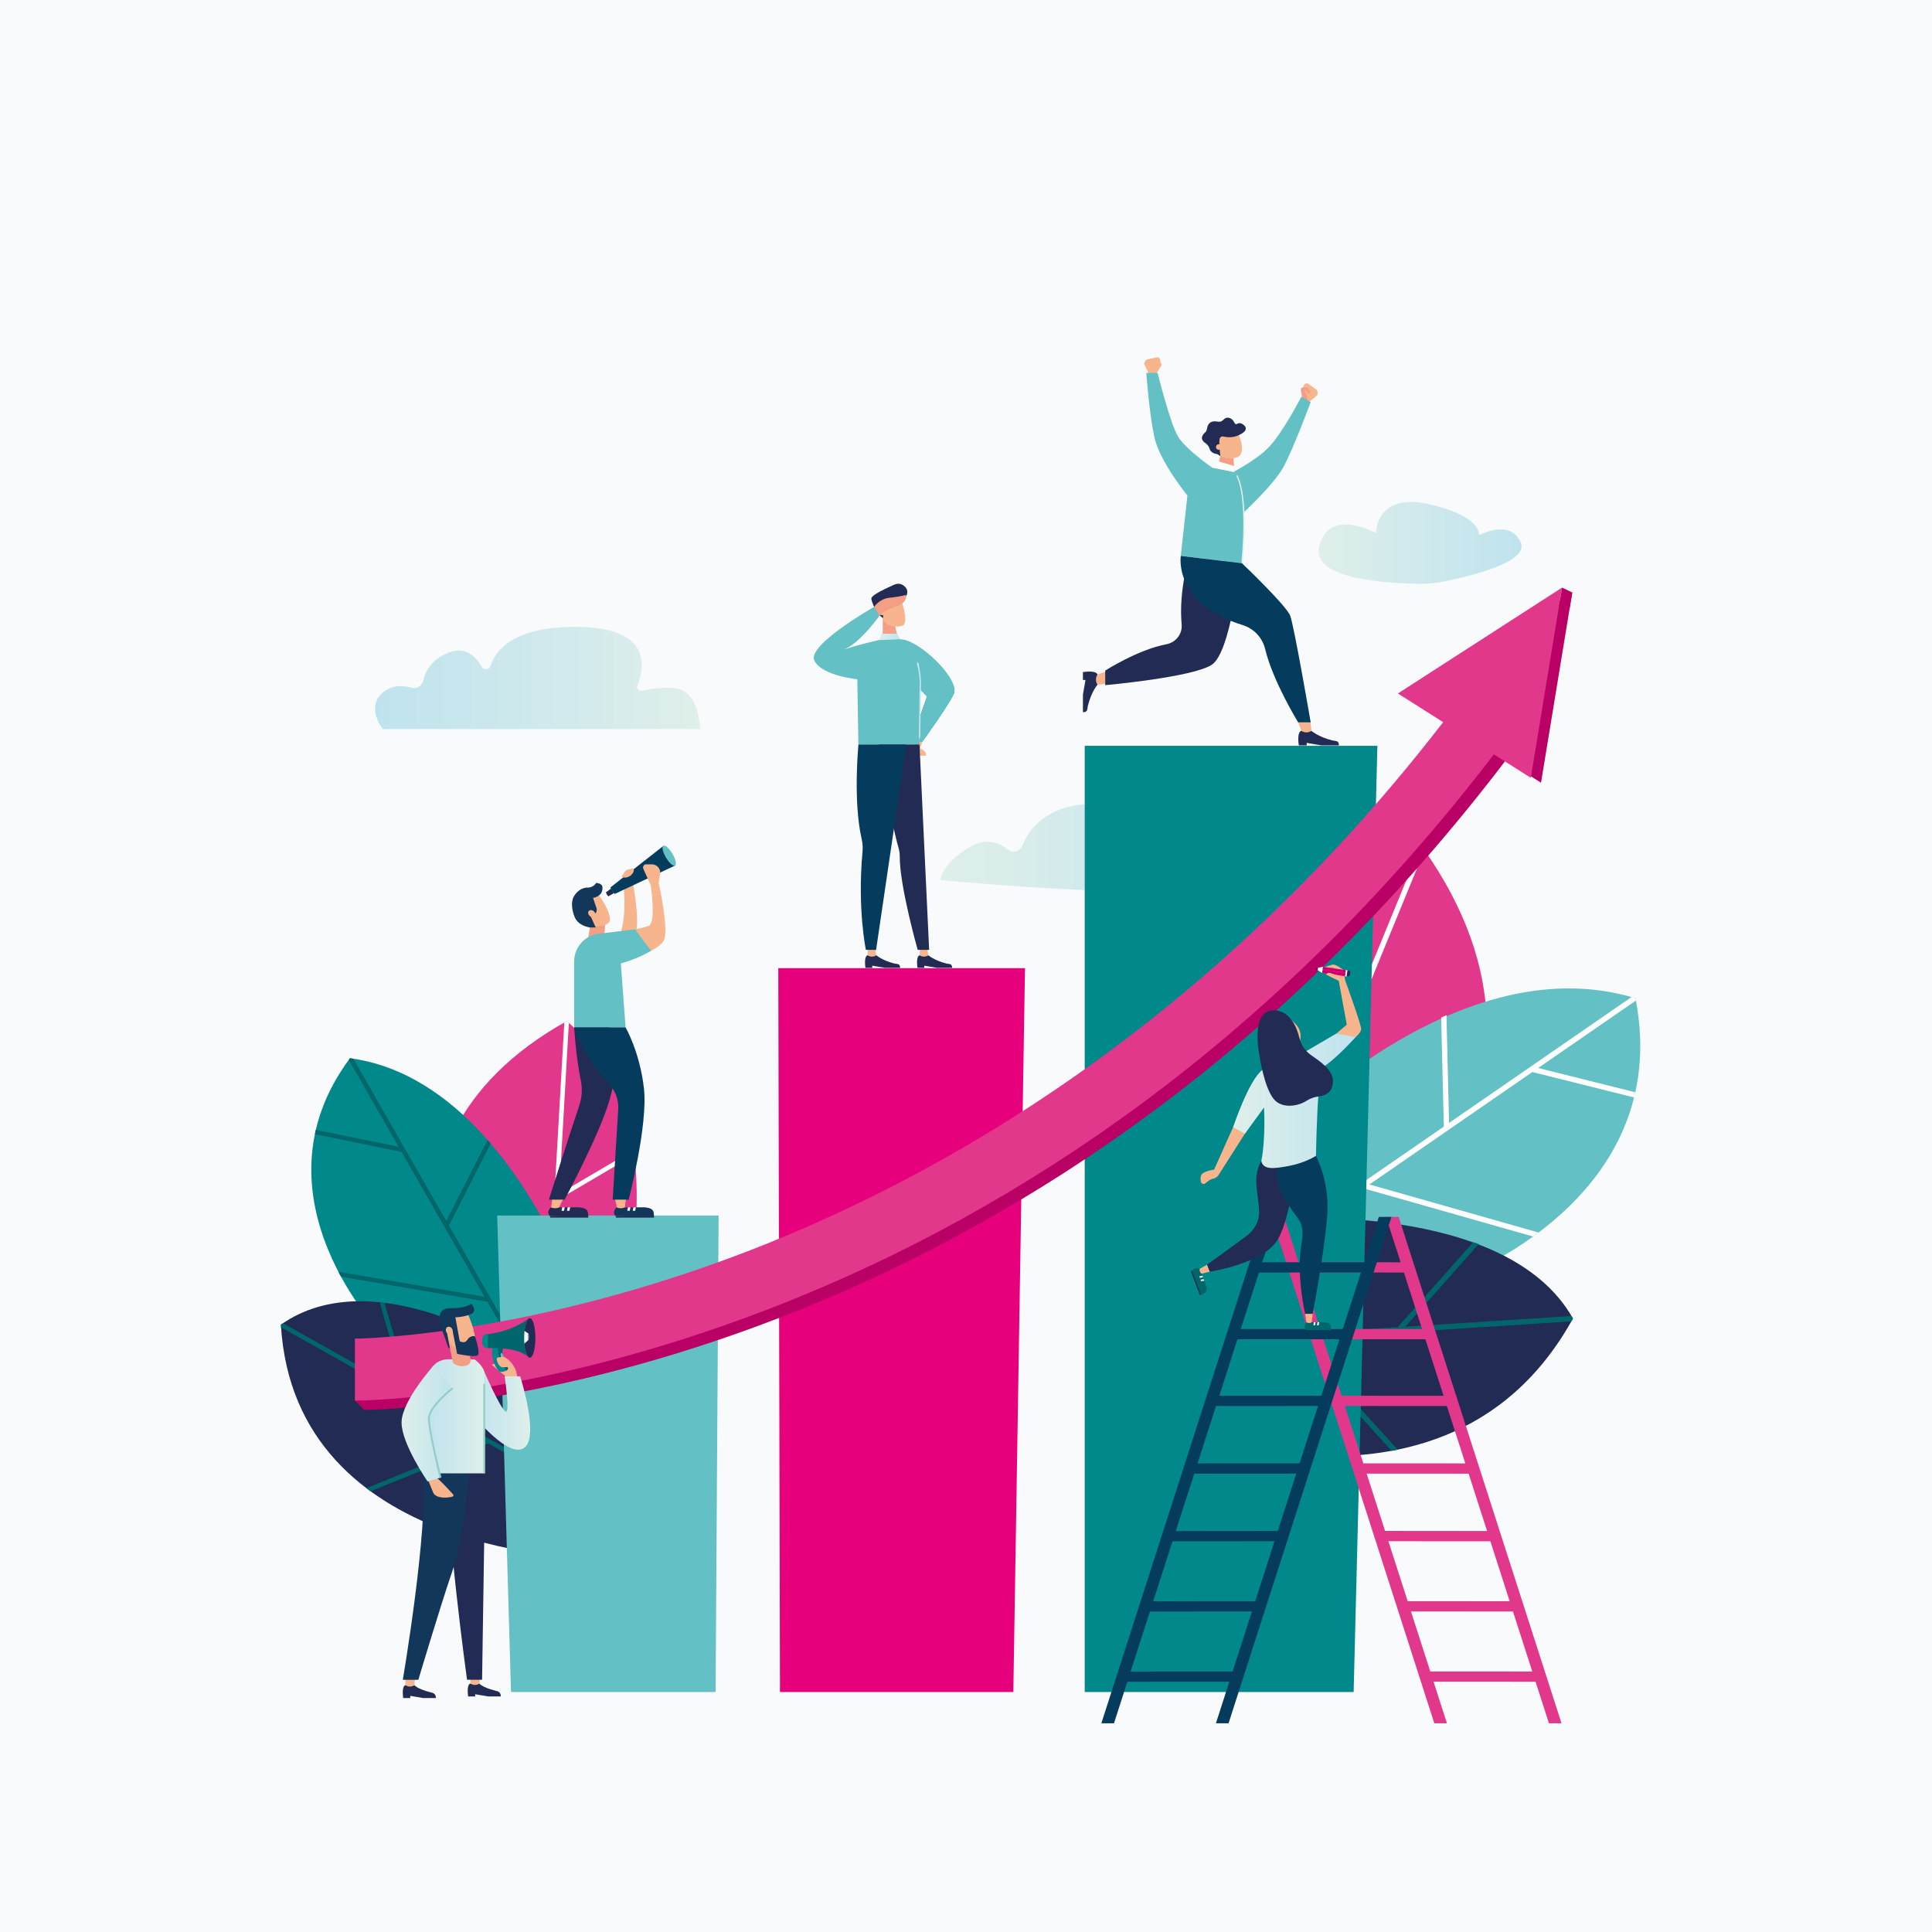 <?xml version="1.0" encoding="UTF-8"?><svg id="Capa_1" xmlns="http://www.w3.org/2000/svg" xmlns:xlink="http://www.w3.org/1999/xlink" viewBox="0 0 358 358"><defs><style>.cls-1{fill:#053c5e;}.cls-2{fill:#92cec6;}.cls-3{fill:#fff;}.cls-4{fill:url(#_Áåçûìÿííûé_ãðàäèåíò_8-3);}.cls-5{fill:#e2388c;}.cls-6{fill:url(#_Áåçûìÿííûé_ãðàäèåíò_4);}.cls-7{fill:#f39f85;}.cls-8{fill:#e6007c;}.cls-9{fill:#12375a;}.cls-10{fill:#00666b;}.cls-11{fill:url(#_Áåçûìÿííûé_ãðàäèåíò_8-5);}.cls-12{fill:url(#_Áåçûìÿííûé_ãðàäèåíò_8);}.cls-13{fill:url(#_Áåçûìÿííûé_ãðàäèåíò_8-8);}.cls-14{fill:#01888b;}.cls-15{fill:#63c0c4;}.cls-16{fill:url(#_Áåçûìÿííûé_ãðàäèåíò_8-4);}.cls-17{fill:#212b53;}.cls-18{fill:#b90064;}.cls-19{fill:url(#_Áåçûìÿííûé_ãðàäèåíò_8-7);}.cls-20{fill:url(#_Áåçûìÿííûé_ãðàäèåíò_8-6);}.cls-21{fill:#f7b58e;}.cls-22{fill:url(#_Áåçûìÿííûé_ãðàäèåíò_8-2);}.cls-23{fill:url(#_Áåçûìÿííûé_ãðàäèåíò_12);}.cls-24{fill:#e7375e;}.cls-25{fill:#f8fafc;}</style><linearGradient id="_Áåçûìÿííûé_ãðàäèåíò_8" x1="244.34" y1="100.6" x2="281.95" y2="100.6" gradientUnits="userSpaceOnUse"><stop offset="0" stop-color="#dfefea"/><stop offset="1" stop-color="#bfe3ee"/></linearGradient><linearGradient id="_Áåçûìÿííûé_ãðàäèåíò_8-2" x1="348.1" y1="157.14" x2="414.19" y2="157.14" gradientTransform="translate(-173.79)" xlink:href="#_Áåçûìÿííûé_ãðàäèåíò_8"/><linearGradient id="_Áåçûìÿííûé_ãðàäèåíò_8-3" x1="-3242.06" y1="125.63" x2="-3181.85" y2="125.63" gradientTransform="translate(-3112.34) rotate(-180) scale(1 -1)" xlink:href="#_Áåçûìÿííûé_ãðàäèåíò_8"/><linearGradient id="_Áåçûìÿííûé_ãðàäèåíò_8-4" x1="162.84" y1="118.01" x2="166.83" y2="118.01" xlink:href="#_Áåçûìÿííûé_ãðàäèåíò_8"/><linearGradient id="_Áåçûìÿííûé_ãðàäèåíò_4" x1="169.91" y1="129.94" x2="170.65" y2="129.94" gradientUnits="userSpaceOnUse"><stop offset=".22" stop-color="#dfefea"/><stop offset=".76" stop-color="#bfe3ee"/></linearGradient><linearGradient id="_Áåçûìÿííûé_ãðàäèåíò_8-5" x1="-2871.85" y1="96.13" x2="-2853.48" y2="96.13" gradientTransform="translate(-2641.2) rotate(-180) scale(1 -1)" xlink:href="#_Áåçûìÿííûé_ãðàäèåíò_8"/><linearGradient id="_Áåçûìÿííûé_ãðàäèåíò_8-6" x1="-4687.03" y1="261.1" x2="-4676.72" y2="261.1" gradientTransform="translate(-4588.78) rotate(-180) scale(1 -1)" xlink:href="#_Áåçûìÿííûé_ãðàäèåíò_8"/><linearGradient id="_Áåçûìÿííûé_ãðàäèåíò_8-7" x1="-4678.52" y1="262.45" x2="-4668.01" y2="262.45" gradientTransform="translate(-4588.78) rotate(-180) scale(1 -1)" xlink:href="#_Áåçûìÿííûé_ãðàäèåíò_8"/><linearGradient id="_Áåçûìÿííûé_ãðàäèåíò_12" x1="-4672.66" y1="263.78" x2="-4663.19" y2="263.78" gradientTransform="translate(-4588.78) rotate(-180) scale(1 -1)" gradientUnits="userSpaceOnUse"><stop offset="0" stop-color="#bfe3ee"/><stop offset="1" stop-color="#dfefea"/></linearGradient><linearGradient id="_Áåçûìÿííûé_ãðàäèåíò_8-8" x1="228.5" y1="203.97" x2="251.18" y2="203.97" xlink:href="#_Áåçûìÿííûé_ãðàäèåíò_8"/></defs><rect class="cls-25" width="358" height="358"/><g><g><g><path class="cls-5" d="M114.85,243.36s11.61-36.29-9.84-54.14c-41.96,23.37-18.86,64.58-18.86,64.58l28.7-10.43Z"/><path class="cls-3" d="M105,189.21c-.15,.08-.29,.16-.43,.25l-2.57,44.82-20.02-19.57c-.1,.3-.2,.59-.29,.89l20.25,19.79-.74,12.93,.86-.31,1.48-25.78h0s13.99-8.23,13.99-8.23c-.04-.3-.08-.6-.12-.9l-13.81,8.12,1.81-31.66c-.13-.11-.26-.23-.4-.35h0Z"/></g><g><path class="cls-14" d="M104.93,235.05s-13.58-35.49-40.08-38.96c-19.21,25.78,6.29,51.58,6.29,51.58l30.64,12.85,3.16-25.47Z"/><path class="cls-10" d="M90.34,211.23l-7.64,15.02-17.23-30.07c-.21-.03-.42-.07-.63-.09-.08,.1-.14,.2-.22,.3l9.23,16.1-15.34-3.13c-.03,.14-.06,.29-.09,.43l-.08,.38,16.06,3.28,15.38,26.84-27.09-4.64c.16,.32,.33,.63,.5,.93l27.13,4.64,10.92,19.06,.52,.22,.1-.82-18.67-32.58,7.73-15.2c-.2-.23-.39-.45-.59-.68Z"/></g><g><path class="cls-17" d="M95.86,250.8s-26.39-17.59-43.81-5.34c2.52,43.42,57.92,43.28,57.92,43.28l-14.11-37.94Z"/><path class="cls-10" d="M52.04,245.46c0,.17,.02,.33,.03,.5l37.47,21-21.66,8.8c.26,.2,.52,.39,.79,.58l21.81-8.86,14.63,8.2-.45-1.21-28.49-15.97-4.91-17.08c-.3-.04-.6-.07-.9-.1l4.77,16.6-22.7-12.72c-.13,.09-.26,.17-.39,.26h0Z"/></g></g><g><g><path class="cls-5" d="M225.37,209.92s6.16-44.76,38.25-52.87c32.91,46.48-12.89,78.73-12.89,78.73l-25.36-25.85Z"/><path class="cls-3" d="M263.62,157.05c.11,.16,.22,.32,.34,.48l-20.2,49.25,31.43-10.68c-.04,.37-.09,.73-.14,1.1l-31.79,10.8-5.83,14.21-.76-.77,11.62-28.33h0s-10.75-15.96-10.75-15.96c.19-.3,.39-.6,.59-.9l10.61,15.76,14.27-34.79c.2-.05,.4-.11,.6-.17h0Z"/></g><g><path class="cls-15" d="M233.79,213.07s34.76-38.62,69.26-28.1c7.35,37.41-33.13,51.95-33.13,51.95l-39.35-1.95,3.22-21.9Z"/><path class="cls-3" d="M268.03,188.11l.48,19.97,33.83-23.34c.24,.07,.48,.14,.72,.22,.03,.15,.05,.29,.08,.44l-18.12,12.5,18.01,4.5c-.04,.17-.08,.34-.12,.51l-.11,.45-18.86-4.71-30.19,20.83,31.35,8.91c-.34,.25-.67,.5-1.01,.74l-31.4-8.92-21.44,14.79-.67-.03,.31-.93,36.65-25.28-.49-20.22c.33-.14,.65-.29,.98-.43Z"/></g><g><path class="cls-17" d="M236.16,225.91s42.94-3.61,55.31,18.41c-24.92,45.15-84.11,16.64-84.11,16.64l28.81-35.05Z"/><path class="cls-10" d="M291.47,244.33c-.1,.17-.19,.34-.29,.52l-50.82,3.28,18.66,20.5c-.38,.08-.76,.15-1.14,.22l-18.79-20.64-19.85,1.28,1.1-1.07,38.65-2.49,14-15.76c.34,.11,.68,.23,1.01,.35l-13.6,15.32,30.79-1.99c.09,.16,.19,.32,.28,.48h0Z"/></g></g><polygon class="cls-15" points="132.6 313.53 94.69 313.53 92.13 225.23 133.16 225.23 132.6 313.53"/><path class="cls-12" d="M244.43,101.38c-1.37,5.96,12.69,6.73,18.48,6.79,1.61,.02,3.2-.13,4.78-.45,4.9-.99,15.62-3.6,14.12-7.15-1.94-4.58-7.77-1.39-7.77-1.39,0,0,.73-3.46-9.19-5.74-9.92-2.28-9.88,5.32-9.88,5.32,0,0-8.82-4.88-10.54,2.61Z"/><path class="cls-22" d="M174.31,163.07s46.9,4.65,62.2,.5c2.91-.79,4.68-3.99,3.51-6.77-.62-1.48-2.02-2.74-5.12-3.61-3.61-1.01-6.75,.8-8.75,2.49-.84,.72-2.1,.29-2.43-.77-.43-1.35-1.45-2.82-3.77-3.66-3.44-1.25-8.32,1.64-11.19,3.71-.77,.56-1.81-.04-1.76-.99,.16-2.59-.85-5.84-7.39-4.79-6.47,1.04-9.08,4.77-10.14,7.47-.43,1.09-1.8,1.49-2.72,.77-1.6-1.25-4.07-2.26-7.06-.47-5.4,3.22-5.4,6.12-5.4,6.12Z"/><path class="cls-4" d="M129.71,135.09h-58.79s-3.19-4.03,0-6.75c1.76-1.5,3.84-1.34,5.35-.9,.98,.29,1.96-.38,2.18-1.38,.36-1.66,1.46-3.83,4.62-5.11,3.11-1.26,5.08,.66,6.22,2.64,.37,.65,1.37,.55,1.6-.16,.99-3.12,4.43-7.27,15.73-7.27,14.37,0,12.78,7.64,11.49,10.82-.22,.55,.25,1.12,.83,1,2.22-.47,6.33-1.09,8.18,.36,2.59,2.03,2.59,6.75,2.59,6.75Z"/><polygon class="cls-8" points="187.77 313.53 144.53 313.53 144.22 179.4 189.93 179.4 187.77 313.53"/><polygon class="cls-14" points="250.83 313.53 201 313.53 201 138.2 255.23 138.2 250.83 313.53"/><g><path class="cls-21" d="M168.94,137.12l-.25,.5c-.27,.55-.29,1.19-.03,1.76h0c.09,.2,.29,.33,.51,.33,0,0,2.63,.75,2.44,.03-.19-.72-1.09-1.04-1.09-1.04l.37-1.25-1.95-.33Z"/><path class="cls-14" d="M174.71,124.28c-.74,1.07-1.57,2.07-2.45,3.03-.33,.35-.69,.76-1.09,1.14l.62,.59-2.85,8.08,1.95,.33s4.57-6.25,5.84-8.87c.49-1.02-.55-2.66-2.02-4.29Z"/><g><polygon class="cls-7" points="165.79 115.67 166.4 118.32 163.54 118.8 163.59 114.56 165.79 115.67"/><path class="cls-21" d="M166.74,116.05c.33-.05,.64-.14,.78-.29,.79-1.52-.78-5.17-.78-5.17l-1.62-.46-1.81,1.47,.21,2.55c.05,.68,.46,1.29,1.09,1.64h0c.66,.27,1.41,.37,2.13,.26Z"/><path class="cls-17" d="M163.8,112.99c.05-.44-.12-1.42,.32-1.4,.32,.01,1.41-.08,1.78-.12,.87-.11,2.38-.64,2.21-1.97-.08-.66-.8-1.15-1.22-1.27-.42-.12-.87-.05-1.26,.14-.92,.45-4.27,1.85-4.17,2.58,.11,.77,.66,1.88,1.13,2.58,.27,.4,1.01,1.03,1.01,1.03h0l.2-1.56Z"/><path class="cls-21" d="M162.93,113.2c.17-.2,.54-.21,.82-.03,.28,.18,.37,.48,.19,.68-.17,.2-.54,.21-.82,.03-.28-.18-.37-.48-.19-.68Z"/></g><path class="cls-15" d="M165.02,118.16c5.56,0,5.51,8.3,5.51,8.3l-.15,11.5h-11.32l-.2-12.23s.59-7.58,6.15-7.58Z"/><path class="cls-15" d="M159.02,125.88s-6.63-.58-8.11-3.45c-1.48-2.88,11.06-9.97,11.06-9.97l1.15,1.42s-3.67,5.29-6.79,6.5c2.96-1,6.51-1.77,6.51-1.77l-1.4,6.04-2.42,1.23Z"/><path class="cls-7" d="M161.97,112.46s.97-1.52,2.87-1.7c1.18-.11,2.42-.33,2.81-.48,.15-.06,.3,.08,.27,.23-.23,1.31-.72,1.47-3.17,2.37-1.45,.6-1.74,1.26-1.74,1.26l-1.05-1.69Z"/><g><path class="cls-17" d="M172.03,177.01s1.02,.94,3.34,1.53c.51,.13,1.06-.04,1.06,.8h-2.82l-2.34-.4v.4h-1.26s-.35-2.07,.39-2.33h1.64Z"/><path class="cls-21" d="M171.78,175.52l.25,1.49h0c-.46,.32-1.07,.34-1.55,.05l-.09-.05,.13-1.49h1.26Z"/></g><path class="cls-17" d="M170.38,137.96l1.79,38.05h-2.12s-3.34-11.79-3.32-17.2c0-.54-.06-1.07-.2-1.59-1.9-6.74-3.69-19.26-3.69-19.26h7.55Z"/><g><path class="cls-17" d="M162.39,177.01s1.02,.94,3.34,1.53c.51,.13,1.06-.04,1.06,.8h-2.82l-2.34-.4v.4h-1.26s-.35-2.07,.39-2.33h1.64Z"/><path class="cls-21" d="M162.14,175.52l.25,1.49h0c-.46,.32-1.07,.34-1.55,.05l-.09-.05,.13-1.49h1.26Z"/></g><path class="cls-1" d="M159.07,137.96s-1.02,10.44,.58,17.41c.18,.79,.25,1.6,.18,2.41-.99,10.62,.62,18.23,.62,18.23h1.89l5.6-38.05h-8.87Z"/><polygon class="cls-16" points="162.84 118.61 163.43 117.42 166.19 117.42 166.83 118.46 162.84 118.61"/><path class="cls-15" d="M166.83,118.46c3.46,0,11.17,7.48,9.9,10.11-1.27,2.62-5.84,8.87-5.84,8.87l-1.95-.33,2.85-8.08-5.29-5.01s-3.14-5.56,.32-5.56Z"/><path class="cls-6" d="M170.27,137.2c.03-.23,.11-.45,.23-.64,.01-.02,.02-.04,.03-.06l.13-10.04c0-.12,0-1.9-.55-3.8-.06,.1-.12,.19-.19,.29,.49,1.82,.49,3.48,.49,3.51l-.14,10.75Z"/></g><g><g><path class="cls-21" d="M242.58,74.48l1.42-1.18c.12-.11,.18-.27,.16-.43l-.06-.38c-.02-.12-.09-.23-.19-.3l-1.47-1.07c-.17-.13-.41-.12-.58,.02l-.17,.15c-.09,.08-.15,.19-.16,.31l-.22,2.28,1.27,.6Z"/><path class="cls-7" d="M241.31,73.88l-.26-1.61c-.05-.28,.18-.53,.47-.51l.71,.05c.19,.01,.63,.94,.63,.94,0,0-.57,.49-.88-.39-.1,.08-.35,.07-.35,.07,0,0,.87,.73,.6,1.9l-.92-.44Z"/></g><path class="cls-15" d="M242.87,74.51s-3.32,8.97-5.16,12.22c-1.84,3.25-7.58,8.54-7.58,8.54l-2.67-7.25s5.16-2.52,7.7-5.2c2.55-2.68,5.98-9.3,5.98-9.3l1.72,.98Z"/><g><path class="cls-21" d="M212.88,69.22l-.82-1.65c-.07-.15-.06-.32,.03-.45l.21-.32c.07-.1,.17-.18,.29-.2l1.78-.39c.21-.05,.43,.06,.52,.25l.1,.2c.05,.11,.06,.23,.02,.35l-.71,2.18-1.41,.04Z"/><path class="cls-21" d="M214.29,69.17l.88-1.37c.15-.24,.05-.56-.22-.66l-.67-.24c-.18-.06-.95,.61-.95,.61,0,0,.32,.68,.96,0,.06,.11,.29,.2,.29,.2,0,0-1.09,.32-1.31,1.5l1.02-.03Z"/></g><g><path class="cls-17" d="M203.37,126.88s-1.09,1.18-1.78,3.86c-.15,.59,.05,1.23-.92,1.23v-3.26l.47-2.71h-.47v-1.46s2.39-.41,2.7,.45v1.89Z"/><path class="cls-21" d="M205.09,126.71l-1.72,.16h0c-.37-.53-.39-1.24-.06-1.79l.06-.1,1.72-.61v2.34Z"/></g><path class="cls-17" d="M220.4,103.2s-2.02,5.98-1.44,12.53c.16,1.76-1.09,3.32-2.82,3.65-5.3,1-11.34,4.88-11.34,4.88v2.7s16.37-1.47,19.78-3.81c3.41-2.33,5.03-17.56,5.03-17.56l-9.21-2.39Z"/><path class="cls-15" d="M228.11,86.79c3.71,2.46,2.02,17.56,2.02,17.56l-11.33-1.35,1.23-11.18s-5.16-6.28-6.14-10.88c-.98-4.6-1.47-11.84-1.47-11.84h2.09s2.33,9.45,3.81,11.84c1.47,2.39,6.39,5.78,6.39,5.78l3.42,.06Z"/><path class="cls-11" d="M230.03,104.12c.16-1.63,1.09-11.83-.91-15.88,.05-.09,.09-.18,.13-.27,2.24,4.2,1.13,15.18,1,16.33-.08-.06-.15-.12-.23-.18Z"/><g><path class="cls-17" d="M243.01,135.42s1.18,1.09,3.86,1.78c.59,.15,1.23-.05,1.23,.92h-3.26l-2.71-.47v.47h-1.46s-.41-2.39,.45-2.7h1.89Z"/><path class="cls-21" d="M242.85,133.7l.16,1.72h0c-.53,.37-1.24,.39-1.79,.06l-.1-.06-.61-1.72h2.34Z"/></g><g><path class="cls-7" d="M225.63,86.57l.5-2.11,2.43,.27,.18,2.51s-.03,.03-.05,.05c-.94-.47-2-.72-3.05-.72Z"/><g><path class="cls-21" d="M224.79,80.33l.64,3.32c.33-.06,.58,.27,.56,.59,.05,.07,.08,.15,.09,.24,.64,.33,1.76,.73,3.08,.28,2.06-.7,.21-4.62,.21-4.62l-4.57,.18Z"/><path class="cls-17" d="M224.08,82.99c-.05-.24-.46-.72-.67-.85-1.34-.87-.38-1.78-.03-2.07,.38-.33,.19-1.08,.68-1.58,.74-.77,1.64-.2,2.16-.38,.52-.17,.75-.93,1.58-.66,.83,.27,.83,.89,1.11,1.11,.28,.22,.64-.55,1.51,.15,1.32,1.07-.86,1.91-.86,1.91,0,0-1.16,.68-2.88,.27-.24-.06-.5,.03-.61,.24-.32,.59,.07,3.38,.07,3.38l-.61-.38s-1.22-.03-1.44-1.15Z"/><path class="cls-21" d="M225.39,83.09c.14,.25,.46,.33,.71,.19,.25-.14,.33-.46,.19-.71s-.46-.33-.71-.19-.33,.46-.19,.71Z"/></g></g><path class="cls-1" d="M230.13,104.36s8.2,7.81,8.94,9.72c.73,1.91,3.8,19.76,3.8,19.76h-2.33s-4.68-7.61-6.11-13.58c-.51-2.11-2.09-3.79-4.16-4.43-12.92-4-11.47-12.82-11.47-12.82l11.33,1.35Z"/><polygon class="cls-3" points="228.68 86.34 228.73 87.49 224.98 86.74 225.76 85.49 228.68 86.34"/></g><g><path class="cls-18" d="M67.49,261.25v-11.48c.29,0,29.84-.23,69.81-15.07,36.79-13.67,90.24-42.9,135.92-104.55l8.54,7.08c-20.94,28.26-45.2,52.36-72.12,71.64-21.55,15.43-44.84,27.83-69.21,36.83-41.61,15.37-71.68,15.55-72.94,15.55Z"/><polygon class="cls-18" points="65.76 259.53 67.49 261.25 72.84 260.51 69.3 256.57 65.76 259.53"/></g><g><g><path class="cls-9" d="M114.3,223.72h5.21c.69,.07,1.47,.26,1.59,.86,0,0,.09,.4,.08,.79-.18,.22-7.1-.03-7.1-.03l-.03-.02c-.73-.88,.24-1.6,.24-1.6Z"/><polygon class="cls-17" points="121.18 225.38 114.09 225.35 114.15 225.63 121.19 225.63 121.18 225.38"/><polygon class="cls-3" points="116.36 223.72 116.83 223.72 116.69 224.36 116.23 224.36 116.36 223.72"/><polygon class="cls-3" points="117.37 223.72 117.84 223.72 117.69 224.36 117.24 224.36 117.37 223.72"/><path class="cls-21" d="M113.94,221.99l.36,1.74h0c.42,.21,.96,.22,1.4,.03l.08-.03,.25-1.73h-2.09Z"/></g><g><path class="cls-17" d="M102.12,223.72h5.21c.69,.07,1.47,.26,1.59,.86,0,0,.09,.4,.08,.79-.18,.22-7.1-.03-7.1-.03l-.03-.02c-.73-.88,.24-1.6,.24-1.6Z"/><polygon class="cls-17" points="109 225.38 101.91 225.35 101.97 225.63 109.01 225.63 109 225.38"/><polygon class="cls-3" points="104.18 223.72 104.65 223.72 104.51 224.36 104.05 224.36 104.18 223.72"/><polygon class="cls-3" points="105.19 223.72 105.66 223.72 105.51 224.36 105.06 224.36 105.19 223.72"/><path class="cls-21" d="M102.35,221.99l-.23,1.74h0c.42,.21,.96,.22,1.4,.03l.08-.03,.83-1.73h-2.09Z"/></g><path class="cls-21" d="M110.15,164.8l-3.79,2.47,1.17,3s.04,.08,.06,.12c.08,0,.17-.01,.25-.01,.01,0,.03,0,.04,0,.01,0,.03,0,.04,0,1.02,0,1.89,.62,2.42,1.47,.61-.05,1.22-.2,1.79-.46,.39-.18,.72-.4,.84-.64,.41-2.13-2.82-5.95-2.82-5.95Z"/><path class="cls-21" d="M115.58,164.48s.53,4.98-.53,8.15c.49,.43,2.3,2.36,2.86-.15,.57-2.51-.64-8.89-.64-8.89l-1.69,.88Z"/><g><g><polygon class="cls-17" points="113.27 164.6 112.32 165.34 112.74 166.06 113.78 165.49 113.27 164.6"/><path class="cls-17" d="M112.76,165.56c.12,.22,.15,.44,.06,.49-.09,.05-.26-.09-.38-.31-.12-.22-.15-.44-.06-.49,.09-.05,.26,.09,.38,.31Z"/></g><path class="cls-1" d="M125.1,159.9s0-.02,0-.03c-.23-.41-.62-1.07-1.12-1.66-.81-.96-1.07-1.45-1.07-1.45l-9.81,7.69,.78,1.21,11.25-5.29c-.02-.16-.04-.32-.04-.47Z"/></g><polygon class="cls-7" points="109.31 171.85 108.98 173.92 111.92 173.92 112.13 171.39 109.31 171.85"/><path class="cls-21" d="M117.75,177.39s3.92-1.25,5.15-2.93c1.23-1.68-.85-10.86-.85-10.86l.27-1.65c.15-.93-.56-1.78-1.51-1.79h-1.05c-.44-.01-.73,.43-.55,.83l1.38,3.1s1.03,6.96-.41,7.48c-1.73,.62-3.68,.76-3.68,.76l1.26,5.05Z"/><path class="cls-9" d="M110.38,171.85l-.89-1.98,.58-.36c.43-.27,.61-.8,.45-1.27l-.63-1.86s1.81-.22,1.75-1.9c0-.87-1.19-.87-1.19-.87,0,0-.36,.77-1.46,.87-.47-.06-1.78,.12-2.66,1.65-.59,1.03-.33,2.65,.18,3.86,.46,1.09,1.64,1.69,2.81,1.87h1.07Z"/><path class="cls-17" d="M106.4,190.37s.21,4.77,1.24,9.94c.3,1.52,.19,3.1-.31,4.57-2.34,6.95-5.62,17.41-5.62,17.41h2.92s6.61-12.36,8.32-18.49c1.7-6.13,2-8.08,2-8.08l-2.03-5.35h-6.52Z"/><path class="cls-21" d="M109.01,168.96c-.11,.31,.11,.72,.48,.92,.37,.2,.76,.1,.86-.21,.11-.31-.11-.72-.48-.92-.37-.2-.76-.1-.86,.21Z"/><path class="cls-15" d="M115.91,190.37h-9.52v-12.21c0-2.67,2.04-4.91,4.7-5.16l6.62-.8s.78,1.19,2.95,3.96c-2.61,1.61-5.62,2.35-5.62,2.35l.88,11.86Z"/><path class="cls-1" d="M106.4,190.37s1.34,4.86,6.3,10.32c.83,.82,2.02,2.54,1.85,4.96l-1.02,16.64h2.96s3.61-13.82,2.83-20.63c-.78-6.81-3.41-11.29-3.41-11.29h-9.52Z"/><path class="cls-15" d="M123.41,158.91c.6,1.01,1.35,1.68,1.68,1.48,.33-.2,.11-1.18-.49-2.19-.6-1.01-1.35-1.68-1.68-1.48-.33,.2-.11,1.18,.49,2.19Z"/><path class="cls-21" d="M115.17,162.45l.09,.04c.31,.15,.67,.17,.99,.06l.06-.02c.54-.18,.96-.6,1.13-1.14h0c.08-.24-.13-.47-.38-.42l-.66,.14c-.26,.05-.48,.21-.63,.43l-.6,.92Z"/></g><path class="cls-5" d="M65.76,259.53v-11.48c.29,0,29.84-.23,69.81-15.07,36.79-13.67,90.24-42.9,135.92-104.55l8.54,7.08c-20.94,28.26-45.2,52.36-72.12,71.64-21.55,15.43-44.84,27.83-69.21,36.83-41.61,15.37-71.68,15.55-72.94,15.55Z"/><g><polygon class="cls-18" points="260.92 129.41 285.55 145.04 291.34 109.79 260.92 129.41"/><polygon class="cls-5" points="259.03 128.5 283.66 144.13 289.45 108.88 259.03 128.5"/><polygon class="cls-18" points="289.45 108.88 291.34 109.79 290.84 112.84 288.84 112.61 289.45 108.88"/></g><g><g><path class="cls-17" d="M88.83,311.96s.5,.7,2.88,1.3c.52,.13,1.09,.22,1.09,1.09h-2.35l-2.4-.41v.41h-1.3s-.36-2.12,.4-2.39h1.68Z"/><path class="cls-21" d="M88.96,310.44l-.12,1.52h0c-.47,.33-1.09,.35-1.59,.05l-.09-.05v-1.52h1.8Z"/></g><g><path class="cls-17" d="M76.8,312.26s.5,.7,2.88,1.3c.52,.13,1.09,.22,1.09,1.09h-2.35l-2.4-.41v.41h-1.3s-.36-2.12,.4-2.39h1.68Z"/><path class="cls-21" d="M76.92,310.74l-.12,1.52h0c-.47,.33-1.09,.35-1.59,.05l-.09-.05v-1.52h1.8Z"/></g><path class="cls-17" d="M89.91,273.03l-.58,38.23h-2.79s-4.24-30.87-3.33-38.23c.91-7.36,6.7,0,6.7,0Z"/><path class="cls-9" d="M86.97,273.03s-.97,11.74-3.2,18.25c-2.23,6.5-6.25,19.99-6.25,19.99h-2.88s4.81-28.2,3.71-38.24h8.61Z"/><path class="cls-20" d="M89.48,253.57s3.43,8.01,4.3,8.01c.7,0-.26-6.54-.26-6.54h2.87s3.62,11.2,.74,13.25c-2.87,2.05-9.19-5.79-9.19-5.79l1.53-8.93Z"/><path class="cls-21" d="M79.24,274.04l1.04,2.57c.5,1.01,2.34,1.04,3.56,.72,.18-.05,.25-.28,.12-.42-.67-.74-2.41-2.62-3.02-3.05l-1.71,.18Z"/><path class="cls-19" d="M87.94,251.91s1.79,1.22,1.79,2.61v18.5h-10.5v-17.3s.21-3.85,3.98-3.85,4.74,.03,4.74,.03Z"/><polygon class="cls-2" points="89.56 273.03 89.56 256.42 89.91 256.43 89.91 273.03 89.56 273.03"/><path class="cls-7" d="M83.07,248.25l.85,4.28s.9,.84,2.19,.58c1.29-.25,1.1-1.18,1.1-1.18l-.54-2.74-2-.12-1.6-.82Z"/><path class="cls-21" d="M86.99,249.97c.39-.09,.75-.23,.91-.44,.78-2.05-1.49-6.69-1.49-6.69l-4,1.56,.52,3.31c.14,.88,.69,1.65,1.48,2.06h0c.82,.31,1.72,.39,2.58,.19Z"/><path class="cls-9" d="M84.38,244.1s1.43-.01,2.82-.56c1.4-.54,.16-1.95,.16-1.95,0,0-.97,.7-2.93,.8-1.32,.06-1.72-.12-2.45,.48-1,.82-.33,2.79-.33,2.79l1.46,4.16,.23-.05s-.45-2.56-.62-3.42c.16-.44,.43-.49,.65-.44,.24,.06,.41,.28,.46,.52l.88,4.44s3.07,.66,3.75,.3c.68-.36-.46-3.56-.46-3.56,0,0-.9-.2-1.4,.65-.5,.84-1.42,.25-1.42,.25l-.8-4.41Z"/><path class="cls-21" d="M95.84,255.03l-.1-.55c-.22-1.22-1.39-2.74-2.57-3.14h-1.22s.38,2.61,.38,2.61l1.72,1.09h1.79Z"/><path class="cls-21" d="M82.99,245.87c.31-.09,.68,.15,.82,.54,.14,.39,0,.78-.32,.87-.31,.09-.68-.15-.82-.54-.14-.39,0-.78,.32-.87Z"/><path class="cls-21" d="M92.83,253.66l2.38,1.38s-1.49-.02-1.52,0l-2.52-2.11s.18-.37,.75-.06c.57,.31,.9,.79,.9,.79Z"/><path class="cls-23" d="M80.35,253.04s-5.94,6.6-5.94,10.55,4.82,10.92,4.82,10.92l2.38-.7s-2.15-8.62-2.15-10.92,4.41-5.66,4.41-5.66"/><path class="cls-2" d="M79.64,262.9c0,1.98,1.75,9.2,2.16,10.88-.12,.03-.17,.04-.35,.09-.51-2.08-2.15-9.03-2.15-10.97,0-2.35,4.3-5.66,4.48-5.8l.21,.28s-4.35,3.34-4.35,5.52Z"/><g><path class="cls-14" d="M91.24,249.34s-.49,2.56,1.09,4.61c.1,.13,.26,.22,.44,.25,.37,.05,.62-.08,.82-.14,.29-.08,.43-.23,.5-.36,.06-.11,.04-.23-.03-.34-.32-.48-1.31-2.12-.86-3.57-.84-.68-1.96-.45-1.96-.45Z"/><path class="cls-10" d="M93.81,253.97c.18-.09,.22-.15,.28-.27,.06-.11,.04-.23-.03-.34-.32-.48-1.31-2.12-.86-3.57-.3-.24-.63-.37-.93-.43-.05,1.59,.29,2.66,1.55,4.61Z"/><g><g><path class="cls-17" d="M92.65,251.45c.08,.37,.25,.64,.4,.61,.14-.03,.2-.35,.12-.72-.08-.37-.25-.64-.4-.61-.14,.03-.2,.35-.12,.72Z"/><polygon class="cls-17" points="92.75 250.74 92.9 250.71 92.89 250.78 92.79 250.82 92.75 250.74"/><polygon class="cls-24" points="93.01 252.06 93.2 252.02 92.99 251.99 93.01 252.06"/></g><path class="cls-15" d="M92.77,251.42c.08,.37,.25,.64,.4,.61,.14-.03,.2-.35,.12-.72-.08-.37-.25-.64-.4-.61-.14,.03-.2,.35-.12,.72Z"/></g><path class="cls-14" d="M90.6,247.19h-.28c-.54,0-.98,.42-.98,.93v.74c0,.51,.44,.93,.98,.93h.28v-2.6Z"/><path class="cls-17" d="M99.21,247.92c0,2.02-.46,3.66-1.04,3.66s-1.04-1.64-1.04-3.66,.46-3.66,1.04-3.66,1.04,1.64,1.04,3.66Z"/><polygon class="cls-3" points="97.09 246.57 97.91 247.1 97.91 248.29 97.06 249.06 96.77 247.52 97.09 246.57"/><path class="cls-10" d="M97.13,247.92c0-1.7,.33-3.12,.77-3.53,0,0,0,0,0,0-3.44,2.48-7.47,2.83-7.47,2.83v2.58s5.45-.31,7.47,1.66c0,0,0,0,0,0-.45-.41-.77-1.84-.77-3.54Z"/><path class="cls-15" d="M98.02,247.69c0,.33-.05,.59-.11,.59s-.11-.27-.11-.59,.05-.59,.11-.59,.11,.27,.11,.59Z"/></g><path class="cls-21" d="M94.52,253.14c-.08,.03-.38,.22-1.33,.22-.69,0-1-.85-1.12-1.31-.04-.16-.08-.39,.13-.5l1.11-.15,1.21,1.75Z"/></g><g><g><polygon class="cls-5" points="289.35 319.33 259.17 225.49 256.83 225.49 287.02 319.33 289.35 319.33"/><polygon class="cls-5" points="268.12 319.33 237.94 225.49 235.6 225.49 265.78 319.33 268.12 319.33"/><polygon class="cls-5" points="269.81 258.64 269.81 260.54 247.81 260.53 247.43 258.63 269.81 258.64"/><polygon class="cls-5" points="265.26 246.27 265.26 248.17 243.26 248.16 242.88 246.26 265.26 246.27"/><polygon class="cls-5" points="261.5 233.9 261.5 235.8 239.5 235.79 239.12 233.89 261.5 233.9"/><polygon class="cls-5" points="273.81 271.17 273.81 273.07 251.81 273.06 251.44 271.16 273.81 271.17"/><polygon class="cls-5" points="277.58 283.7 277.58 285.6 255.57 285.59 255.2 283.68 277.58 283.7"/><polygon class="cls-5" points="281.47 296.71 282.35 298.61 260.35 298.6 259.98 296.7 281.47 296.71"/><polygon class="cls-5" points="285.59 309.73 286.48 311.63 264.48 311.62 264.1 309.72 285.59 309.73"/></g><g><polygon class="cls-1" points="206.42 319.33 236.6 225.49 234.27 225.49 204.08 319.33 206.42 319.33"/><polygon class="cls-1" points="227.65 319.33 257.84 225.49 255.5 225.49 225.31 319.33 227.65 319.33"/><polygon class="cls-1" points="223.63 258.64 223.63 260.54 245.63 260.53 246 258.63 223.63 258.64"/><polygon class="cls-1" points="228.18 246.27 228.18 248.17 250.18 248.16 250.55 246.26 228.18 246.27"/><polygon class="cls-1" points="231.94 233.9 231.94 235.8 253.94 235.79 254.31 233.89 231.94 233.9"/><polygon class="cls-1" points="219.62 271.17 219.62 273.07 241.62 273.06 242 271.16 219.62 271.17"/><polygon class="cls-1" points="215.86 283.7 215.86 285.6 237.86 285.59 238.24 283.68 215.86 283.7"/><polygon class="cls-1" points="211.97 296.71 211.08 298.61 233.08 298.6 233.46 296.7 211.97 296.71"/><polygon class="cls-1" points="207.84 309.73 206.95 311.63 228.96 311.62 229.33 309.72 207.84 309.73"/></g></g><g><g><path class="cls-10" d="M222.31,235.11l1.23,3.24c.1,.45,.12,1-.35,1.27,0,0-.31,.18-.64,.3-.22-.05-1.64-4.43-1.64-4.43v-.03c.57-.73,1.4-.35,1.4-.35Z"/><polygon class="cls-17" points="222.55 239.91 220.91 235.48 220.69 235.61 222.34 239.99 222.55 239.91"/><polygon class="cls-3" points="222.8 236.39 222.91 236.68 222.34 236.79 222.24 236.51 222.8 236.39"/><polygon class="cls-3" points="223.04 237.02 223.14 237.31 222.58 237.42 222.47 237.13 223.04 237.02"/><path class="cls-21" d="M223.67,234.34l-1.36,.77h0c-.08,.33,.04,.67,.3,.88l.05,.04,1.5-.39-.49-1.3Z"/></g><path class="cls-17" d="M234.53,213.87s-1.35,1.45-1.7,4.01c-.23,1.7,.41,4.4,.48,6.51,.06,1.93-.81,3.47-2.34,4.65l-7.29,5.3,.49,1.3s9.98-1.5,12.6-5.97c2.62-4.47,3.24-14.59,3.24-14.59l-5.48-1.21Z"/><path class="cls-21" d="M228.72,208.36l-3.75,8.38s-1.54,.18-2.21,.77c-.35,.31-.33,.93-.24,1.45,.07,.39,.54,.56,.85,.3,.41-.36,.94-.76,1.29-.82,.92-.15,1.2-.81,1.2-.81l5.38-8.44-2.52-.82Z"/><path class="cls-21" d="M247.64,191.51l1.92-1.64-1.49-8.12-2.31-1.18s.25-.45,.82-.26c.57,.19,1.05,.08,1.05,.08,0,0,.43-.54-.39-.9-.46-.31-.77,0-2.11-.05,0-.21,1.76-.69,1.76-.69,.55-.18,1.95,.91,1.95,.91,.09,.13,.16,.28,.18,.44l.22,1.51s2.98,8.17,2.98,9.04-1.67,2.07-1.67,2.07l-2.92-1.2Z"/><path class="cls-1" d="M237.3,214.71s-1.16,1.39-.46,4.63c.44,2.07,2.39,4.67,3.69,6.46,.94,1.28,.96,2.9,.67,4.46-1.07,5.95,.64,13.21,.64,13.21h1.39s2.08-10.64,2.7-18.11c.56-6.74-2.33-11.71-2.39-11.79l-6.24,1.15Z"/><g><g><rect class="cls-8" x="246.68" y="177.82" width="1.16" height="4.4" transform="translate(33.25 398.53) rotate(-81.65)"/><rect class="cls-3" x="248.91" y="180.15" width="1.16" height=".4" transform="translate(34.83 401.01) rotate(-81.65)"/><path class="cls-17" d="M249.52,180.94c.32,.04,.59,.02,.66-.5,.08-.57-.18-.62-.49-.67l-.17,1.17Z"/><polygon class="cls-3" points="244.99 180.28 244.15 179.77 244.21 179.35 245.16 179.13 244.99 180.28"/><polygon class="cls-1" points="244.15 179.77 243.78 179.5 244.21 179.35 244.15 179.77"/></g><rect class="cls-18" x="247.01" y="178.15" width=".26" height="4.26" transform="translate(32.96 398.7) rotate(-81.67)"/><rect class="cls-18" x="247.09" y="177.59" width=".26" height="4.26" transform="translate(33.54 398.26) rotate(-81.66)"/></g><path class="cls-13" d="M233.9,198.28c-2.48,1.82-5.4,10.58-5.4,10.58l2.18,1.22,3.54-4.86s.35,5.63-.5,9.94c.39,1.62,2.22,1.44,5.2,.87,2.98-.57,4.93-1.85,4.93-1.85,0,0,.13-7.81,.51-11.95,.39-4.14-.38-4.58,.67-4.45,2.33-1.32,6.14-5.58,6.14-5.58l-3.54-.69-7.63,4.47s-3.73,.98-6.11,2.29Z"/><path class="cls-21" d="M238.22,187.92l1.84,1.82c.78,.77,1.11,1.89,.87,2.96l-.22,.97-2.5-5.75Z"/><path class="cls-17" d="M235.99,187.23c-4.47,0-2.57,8.58-2.57,8.58,0,0,.8,5.57,2.57,7.8,1.53,1.93,4.57,1.35,6.01,.42,.7-.45,1.49-.76,2.32-.86,1.22-.15,2.67-.68,2.67-2.88,0-2.07-2.47-3.67-4.09-4.81-1.06-.74-1.8-1.86-2.11-3.12-.52-2.12-1.79-5.14-4.8-5.14Z"/><g><path class="cls-10" d="M242.09,245.01h3.47c.46,.06,.98,.23,1.06,.77,0,0,.06,.35,.05,.71-.12,.19-4.72-.03-4.72-.03l-.02-.02c-.49-.78,.16-1.42,.16-1.42Z"/><polygon class="cls-1" points="246.67 246.48 241.95 246.46 241.99 246.7 246.68 246.7 246.67 246.48"/><polygon class="cls-3" points="243.46 245.01 243.77 245.01 243.68 245.58 243.37 245.58 243.46 245.01"/><polygon class="cls-3" points="244.13 245.01 244.44 245.01 244.35 245.58 244.04 245.58 244.13 245.01"/><path class="cls-21" d="M241.85,243.47l.24,1.54h0c.28,.19,.64,.2,.93,.03l.05-.03,.17-1.54h-1.39Z"/></g><path class="cls-21" d="M246.58,180.31c-.57-.19-.82,.26-.82,.26l1.54,.79s.04-.02,.06-.03c.25-.1,.78-.33,1.02-.37-.15-.15-1.51-.55-1.8-.64Z"/></g></g></svg>
